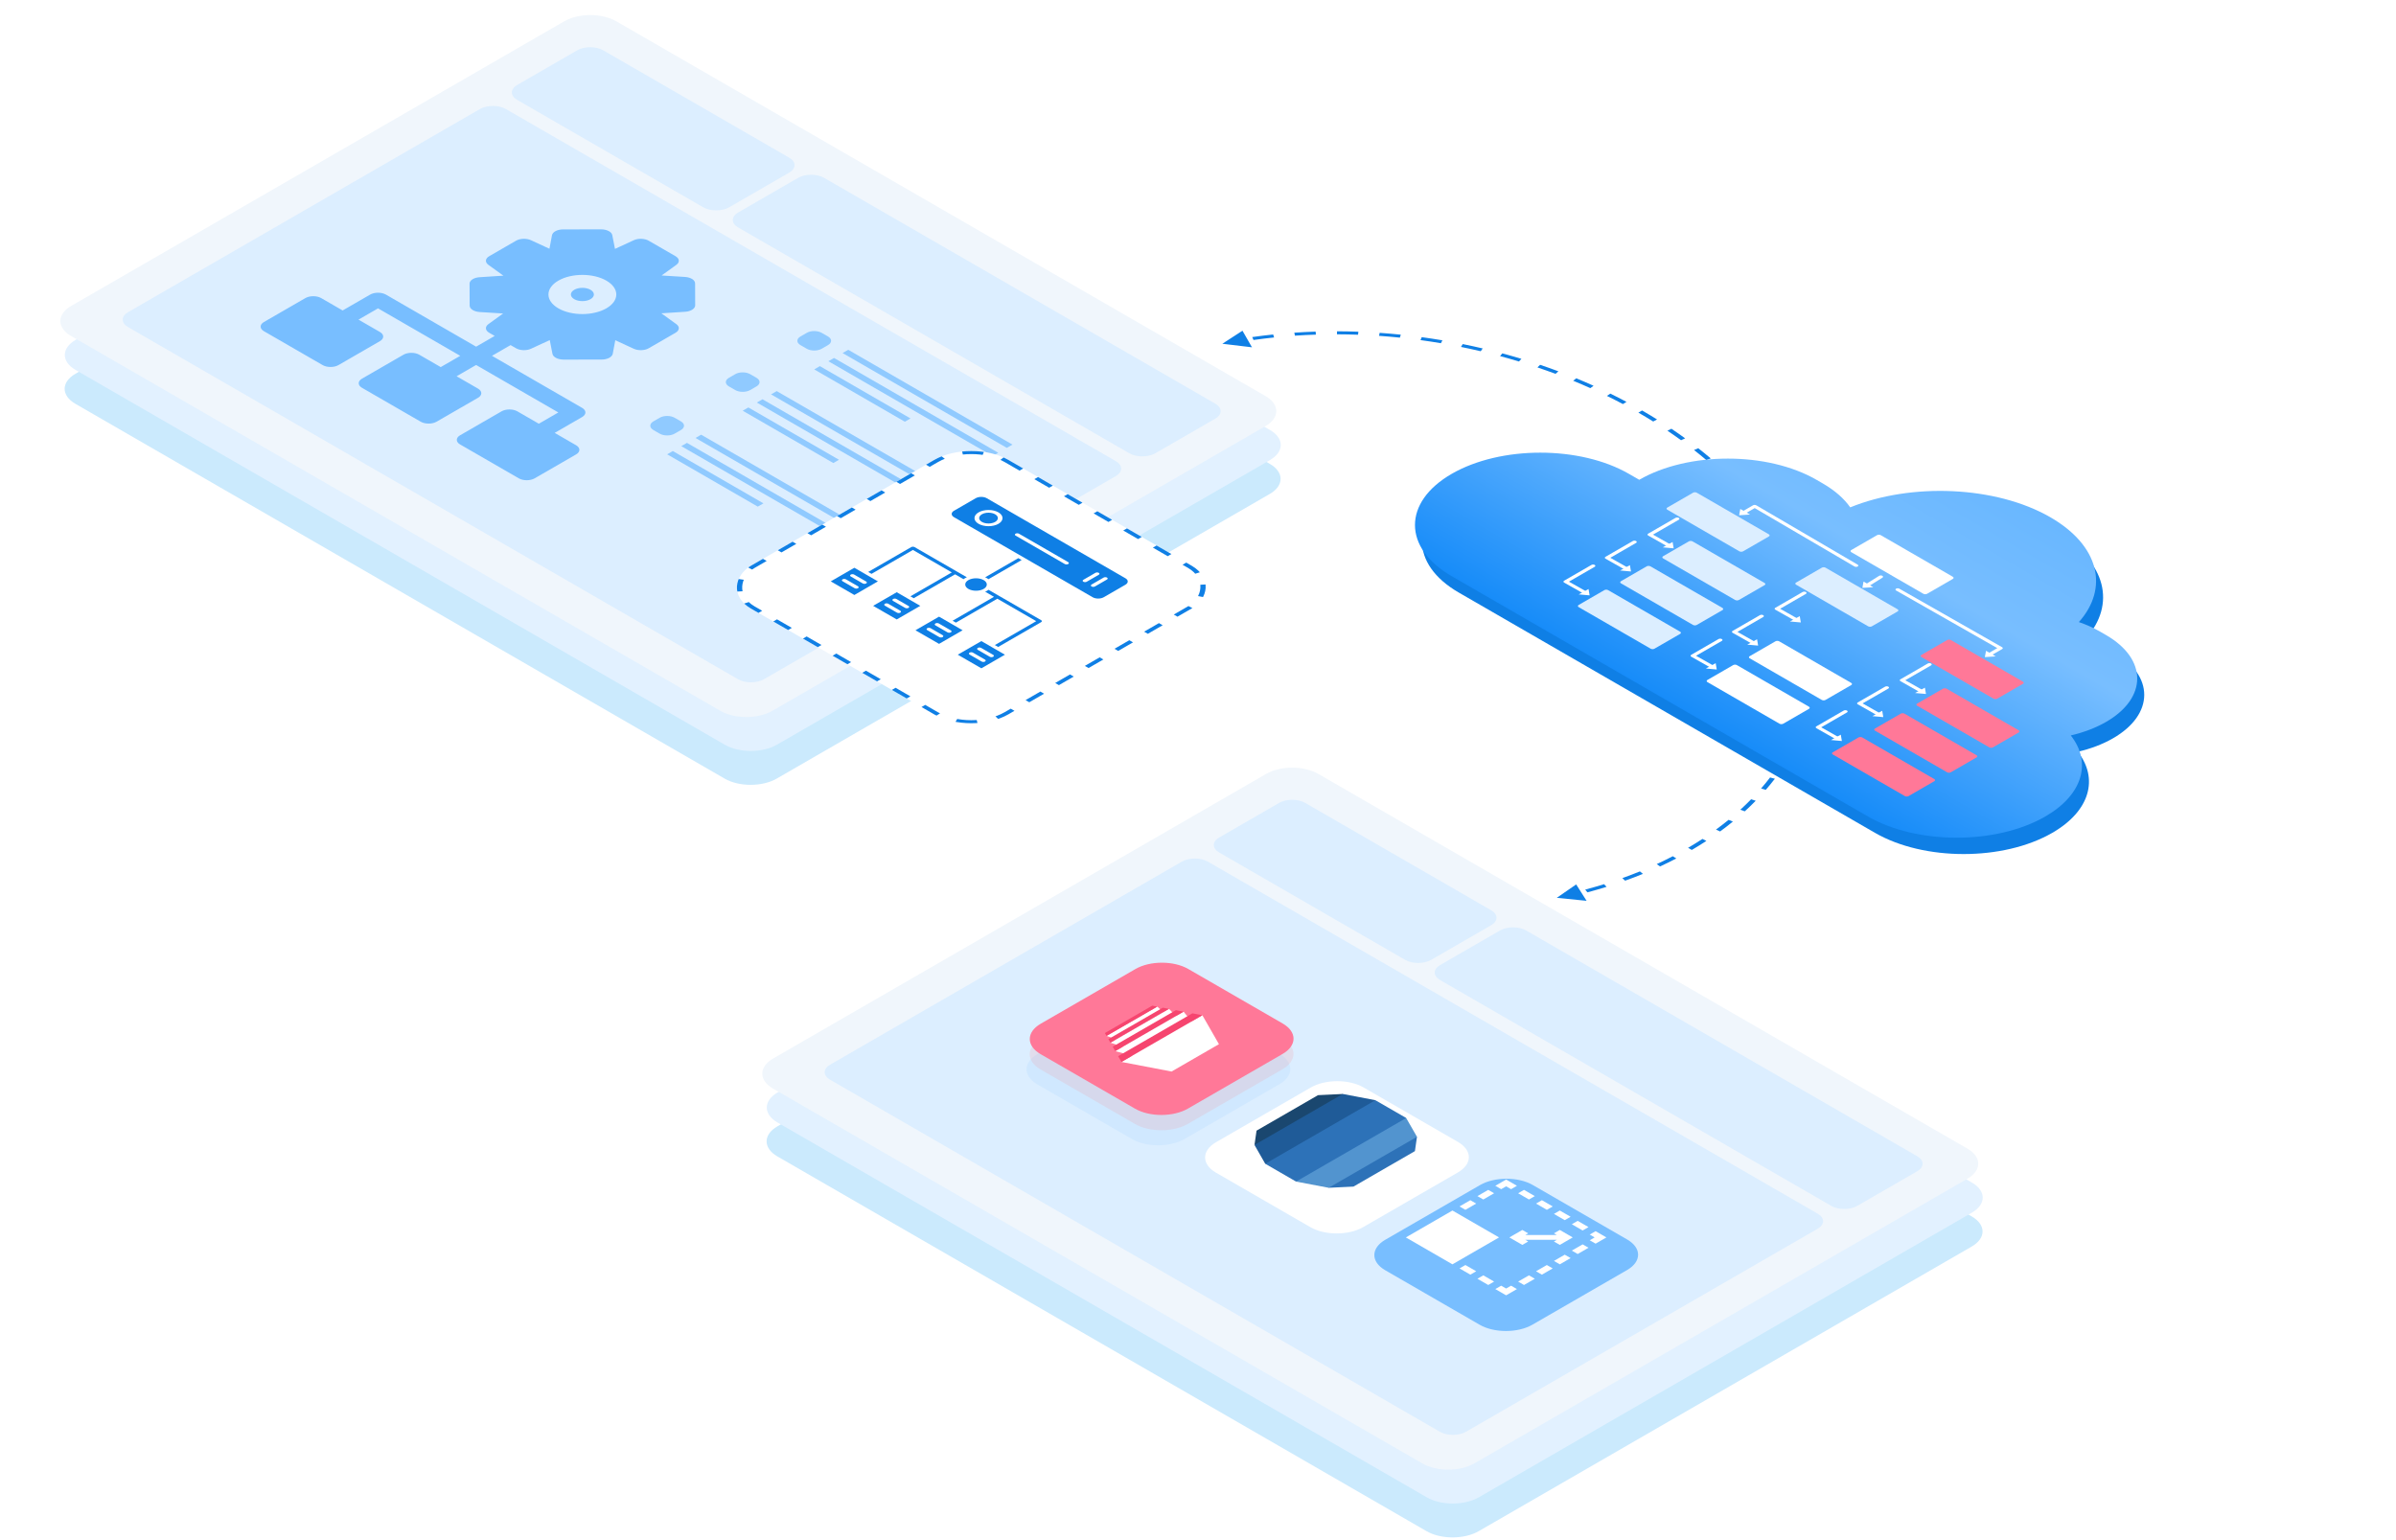<?xml version="1.0" encoding="UTF-8"?> <svg xmlns="http://www.w3.org/2000/svg" width="560" height="360" viewBox="0 0 560 360" fill="none"><g clip-path="url(#clip0_14589_48826)"><path d="M363.855 209.861L370.821 210.562L368.39 206.729L363.855 209.861ZM417.046 177.891L417.622 178.012L417.046 177.891ZM361.775 86.314L362.096 86.013L361.775 86.314ZM285.69 80.352L292.614 81.179L290.393 77.303L285.69 80.352ZM292.97 79.474C294.565 79.248 296.17 79.05 297.785 78.882L297.567 78.186C295.927 78.357 294.297 78.558 292.677 78.787L292.97 79.474ZM302.654 78.463C304.283 78.353 305.918 78.271 307.56 78.218L307.491 77.512C305.825 77.566 304.165 77.649 302.511 77.761L302.654 78.463ZM312.482 78.145C314.12 78.149 315.761 78.18 317.405 78.24L317.482 77.534C315.814 77.474 314.149 77.442 312.487 77.438L312.482 78.145ZM322.31 78.501C323.934 78.614 325.559 78.754 327.183 78.922L327.398 78.225C325.751 78.056 324.104 77.914 322.457 77.799L322.31 78.501ZM332.008 79.498C333.599 79.714 335.188 79.956 336.774 80.224L337.118 79.545C335.511 79.274 333.901 79.029 332.289 78.81L332.008 79.498ZM341.468 81.093C343.01 81.405 344.548 81.74 346.08 82.1L346.542 81.445C344.991 81.081 343.434 80.741 341.872 80.426L341.468 81.093ZM350.601 83.238C352.082 83.636 353.556 84.057 355.022 84.501L355.591 83.875C354.108 83.426 352.616 83 351.117 82.597L350.601 83.238ZM359.338 85.882C360.045 86.121 360.751 86.365 361.454 86.615L362.096 86.013C361.385 85.76 360.672 85.513 359.956 85.272L359.338 85.882ZM361.454 86.615C362.162 86.867 362.865 87.123 363.565 87.384L364.23 86.79C363.523 86.526 362.811 86.267 362.096 86.013L361.454 86.615ZM367.695 89.003C369.048 89.558 370.383 90.132 371.7 90.724L372.453 90.166C371.122 89.568 369.772 88.988 368.405 88.427L367.695 89.003ZM375.576 92.542C376.842 93.162 378.09 93.799 379.319 94.452L380.148 93.932C378.908 93.272 377.647 92.629 376.368 92.003L375.576 92.542ZM382.925 96.448C384.101 97.125 385.257 97.817 386.392 98.524L387.29 98.043C386.144 97.33 384.977 96.631 383.79 95.947L382.925 96.448ZM389.718 100.677C390.799 101.404 391.86 102.146 392.899 102.901L393.858 102.461C392.809 101.699 391.739 100.951 390.647 100.216L389.718 100.677ZM395.935 105.192C396.921 105.965 397.884 106.75 398.824 107.547L399.837 107.149C398.888 106.345 397.916 105.553 396.922 104.773L395.935 105.192ZM401.563 109.96C402.449 110.772 403.312 111.595 404.151 112.429L405.21 112.074C404.363 111.233 403.493 110.402 402.599 109.584L401.563 109.96ZM406.586 114.949C407.37 115.795 408.131 116.652 408.867 117.517L409.966 117.206C409.224 116.333 408.457 115.469 407.666 114.615L406.586 114.949ZM410.991 120.129C411.671 121.005 412.326 121.89 412.957 122.782L414.091 122.516C413.455 121.615 412.794 120.723 412.108 119.84L410.991 120.129ZM414.763 125.474C415.051 125.925 415.332 126.378 415.606 126.832L416.763 126.6C416.486 126.141 416.202 125.684 415.913 125.229L414.763 125.474ZM415.606 126.832C415.881 127.287 416.148 127.743 416.408 128.199L417.572 127.978C417.309 127.518 417.039 127.058 416.763 126.6L415.606 126.832ZM417.89 130.956C418.357 131.882 418.796 132.81 419.205 133.74L420.392 133.566C419.979 132.628 419.537 131.692 419.066 130.758L417.89 130.956ZM420.353 136.548C420.708 137.491 421.034 138.434 421.331 139.379L422.536 139.253C422.237 138.3 421.908 137.348 421.55 136.398L420.353 136.548ZM422.136 142.227C422.375 143.181 422.585 144.135 422.765 145.089L423.983 145.013C423.801 144.051 423.589 143.088 423.348 142.125L422.136 142.227ZM423.217 147.963C423.338 148.924 423.429 149.885 423.488 150.844L424.712 150.818C424.652 149.851 424.561 148.882 424.439 147.911L423.217 147.963ZM423.576 153.729C423.575 154.693 423.542 155.655 423.478 156.613L424.702 156.64C424.766 155.673 424.799 154.702 424.801 153.729L423.576 153.729ZM423.19 159.492C423.061 160.454 422.901 161.411 422.709 162.363L423.925 162.445C424.119 161.483 424.281 160.517 424.411 159.547L423.19 159.492ZM422.031 165.221C421.772 166.173 421.48 167.12 421.155 168.06L422.356 168.198C422.684 167.248 422.979 166.292 423.241 165.331L422.031 165.221ZM420.075 170.875C419.68 171.811 419.252 172.74 418.79 173.66L419.967 173.857C420.433 172.927 420.866 171.988 421.265 171.042L420.075 170.875ZM417.297 176.41C417.03 176.866 416.754 177.319 416.471 177.77L417.622 178.012C417.909 177.556 418.187 177.098 418.457 176.637L417.297 176.41ZM416.471 177.77C416.189 178.218 415.899 178.663 415.602 179.104L416.743 179.36C417.044 178.914 417.337 178.465 417.622 178.012L416.471 177.77ZM413.707 181.734C413.036 182.608 412.335 183.467 411.602 184.31L412.697 184.627C413.438 183.774 414.148 182.905 414.827 182.021L413.707 181.734ZM409.286 186.824C408.473 187.655 407.63 188.47 406.756 189.267L407.791 189.645C408.676 188.838 409.53 188.013 410.352 187.171L409.286 186.824ZM404.015 191.633C403.061 192.411 402.076 193.171 401.063 193.911L402.023 194.35C403.051 193.6 404.048 192.83 405.015 192.041L404.015 191.633ZM397.902 196.094C396.81 196.808 395.688 197.501 394.538 198.172L395.409 198.67C396.575 197.989 397.713 197.286 398.82 196.562L397.902 196.094ZM390.975 200.136C389.752 200.773 388.5 201.387 387.222 201.977L387.987 202.529C389.284 201.93 390.554 201.308 391.795 200.662L390.975 200.136ZM383.286 203.686C381.943 204.233 380.573 204.756 379.179 205.254L379.823 205.855C381.239 205.35 382.629 204.819 383.992 204.264L383.286 203.686ZM374.913 206.673C373.467 207.121 371.997 207.542 370.504 207.937L371.013 208.58C372.53 208.179 374.023 207.751 375.492 207.297L374.913 206.673ZM363.855 209.861L370.821 210.562L368.39 206.729L363.855 209.861ZM417.046 177.891L417.622 178.012L417.046 177.891ZM361.775 86.314L362.096 86.013L361.775 86.314ZM285.69 80.352L292.614 81.179L290.393 77.303L285.69 80.352ZM292.97 79.474C294.565 79.248 296.17 79.05 297.785 78.882L297.567 78.186C295.927 78.357 294.297 78.558 292.677 78.787L292.97 79.474ZM302.654 78.463C304.283 78.353 305.918 78.271 307.56 78.218L307.491 77.512C305.825 77.566 304.165 77.649 302.511 77.761L302.654 78.463ZM312.482 78.145C314.12 78.149 315.761 78.18 317.405 78.24L317.482 77.534C315.814 77.474 314.149 77.442 312.487 77.438L312.482 78.145ZM322.31 78.501C323.934 78.614 325.559 78.754 327.183 78.922L327.398 78.225C325.751 78.056 324.104 77.914 322.457 77.799L322.31 78.501ZM332.008 79.498C333.599 79.714 335.188 79.956 336.774 80.224L337.118 79.545C335.511 79.274 333.901 79.029 332.289 78.81L332.008 79.498ZM341.468 81.093C343.01 81.405 344.548 81.74 346.08 82.1L346.542 81.445C344.991 81.081 343.434 80.741 341.872 80.426L341.468 81.093ZM350.601 83.238C352.082 83.636 353.556 84.057 355.022 84.501L355.591 83.875C354.108 83.426 352.616 83 351.117 82.597L350.601 83.238ZM359.338 85.882C360.045 86.121 360.751 86.365 361.454 86.615L362.096 86.013C361.385 85.76 360.672 85.513 359.956 85.272L359.338 85.882ZM361.454 86.615C362.162 86.867 362.865 87.123 363.565 87.384L364.23 86.79C363.523 86.526 362.811 86.267 362.096 86.013L361.454 86.615ZM367.695 89.003C369.048 89.558 370.383 90.132 371.7 90.724L372.453 90.166C371.122 89.568 369.772 88.988 368.405 88.427L367.695 89.003ZM375.576 92.542C376.842 93.162 378.09 93.799 379.319 94.452L380.148 93.932C378.908 93.272 377.647 92.629 376.368 92.003L375.576 92.542ZM382.925 96.448C384.101 97.125 385.257 97.817 386.392 98.524L387.29 98.043C386.144 97.33 384.977 96.631 383.79 95.947L382.925 96.448ZM389.718 100.677C390.799 101.404 391.86 102.146 392.899 102.901L393.858 102.461C392.809 101.699 391.739 100.951 390.647 100.216L389.718 100.677ZM395.935 105.192C396.921 105.965 397.884 106.75 398.824 107.547L399.837 107.149C398.888 106.345 397.916 105.553 396.922 104.773L395.935 105.192ZM401.563 109.96C402.449 110.772 403.312 111.595 404.151 112.429L405.21 112.074C404.363 111.233 403.493 110.402 402.599 109.584L401.563 109.96ZM406.586 114.949C407.37 115.795 408.131 116.652 408.867 117.517L409.966 117.206C409.224 116.333 408.457 115.469 407.666 114.615L406.586 114.949ZM410.991 120.129C411.671 121.005 412.326 121.89 412.957 122.782L414.091 122.516C413.455 121.615 412.794 120.723 412.108 119.84L410.991 120.129ZM414.763 125.474C415.051 125.925 415.332 126.378 415.606 126.832L416.763 126.6C416.486 126.141 416.202 125.684 415.913 125.229L414.763 125.474ZM415.606 126.832C415.881 127.287 416.148 127.743 416.408 128.199L417.572 127.978C417.309 127.518 417.039 127.058 416.763 126.6L415.606 126.832ZM417.89 130.956C418.357 131.882 418.796 132.81 419.205 133.74L420.392 133.566C419.979 132.628 419.537 131.692 419.066 130.758L417.89 130.956ZM420.353 136.548C420.708 137.491 421.034 138.434 421.331 139.379L422.536 139.253C422.237 138.3 421.908 137.348 421.55 136.398L420.353 136.548ZM422.136 142.227C422.375 143.181 422.585 144.135 422.765 145.089L423.983 145.013C423.801 144.051 423.589 143.088 423.348 142.125L422.136 142.227ZM423.217 147.963C423.338 148.924 423.429 149.885 423.488 150.844L424.712 150.818C424.652 149.851 424.561 148.882 424.439 147.911L423.217 147.963ZM423.576 153.729C423.575 154.693 423.542 155.655 423.478 156.613L424.702 156.64C424.766 155.673 424.799 154.702 424.801 153.729L423.576 153.729ZM423.19 159.492C423.061 160.454 422.901 161.411 422.709 162.363L423.925 162.445C424.119 161.483 424.281 160.517 424.411 159.547L423.19 159.492ZM422.031 165.221C421.772 166.173 421.48 167.12 421.155 168.06L422.356 168.198C422.684 167.248 422.979 166.292 423.241 165.331L422.031 165.221ZM420.075 170.875C419.68 171.811 419.252 172.74 418.79 173.66L419.967 173.857C420.433 172.927 420.866 171.988 421.265 171.042L420.075 170.875ZM417.297 176.41C417.03 176.866 416.754 177.319 416.471 177.77L417.622 178.012C417.909 177.556 418.187 177.098 418.457 176.637L417.297 176.41ZM416.471 177.77C416.189 178.218 415.899 178.663 415.602 179.104L416.743 179.36C417.044 178.914 417.337 178.465 417.622 178.012L416.471 177.77ZM413.707 181.734C413.036 182.608 412.335 183.467 411.602 184.31L412.697 184.627C413.438 183.774 414.148 182.905 414.827 182.021L413.707 181.734ZM409.286 186.824C408.473 187.655 407.63 188.47 406.756 189.267L407.791 189.645C408.676 188.838 409.53 188.013 410.352 187.171L409.286 186.824ZM404.015 191.633C403.061 192.411 402.076 193.171 401.063 193.911L402.023 194.35C403.051 193.6 404.048 192.83 405.015 192.041L404.015 191.633ZM397.902 196.094C396.81 196.808 395.688 197.501 394.538 198.172L395.409 198.67C396.575 197.989 397.713 197.286 398.82 196.562L397.902 196.094ZM390.975 200.136C389.752 200.773 388.5 201.387 387.222 201.977L387.987 202.529C389.284 201.93 390.554 201.308 391.795 200.662L390.975 200.136ZM383.286 203.686C381.943 204.233 380.573 204.756 379.179 205.254L379.823 205.855C381.239 205.35 382.629 204.819 383.992 204.264L383.286 203.686ZM374.913 206.673C373.467 207.121 371.997 207.542 370.504 207.937L371.013 208.58C372.53 208.179 374.023 207.751 375.492 207.297L374.913 206.673Z" fill="#0F7FE5"></path><path d="M132.875 20.83C136.241 18.887 141.688 18.882 145.042 20.819L296.795 108.433C300.15 110.37 300.141 113.515 296.775 115.458L181.539 181.99C178.174 183.933 172.727 183.938 169.372 182.001L17.619 94.387C14.265 92.45 14.274 89.305 17.639 87.362L132.875 20.83Z" fill="#CBEAFD"></path><path d="M132.914 12.911C136.28 10.968 141.727 10.963 145.081 12.9L296.834 100.514C300.189 102.451 300.18 105.596 296.814 107.539L181.578 174.07C178.213 176.013 172.766 176.018 169.411 174.082L17.659 86.467C14.304 84.531 14.313 81.386 17.678 79.443L132.914 12.911Z" fill="#E2F1FF"></path><path d="M131.868 4.985C135.233 3.042 140.68 3.036 144.035 4.973L295.787 92.588C299.142 94.524 299.133 97.669 295.768 99.612L180.531 166.144C177.166 168.087 171.719 168.092 168.364 166.155L16.612 78.541C13.257 76.604 13.266 73.459 16.631 71.516L131.868 4.985Z" fill="#F0F6FC"></path><path d="M134.899 11.763C136.581 10.791 139.305 10.789 140.982 11.757L184.447 36.852C186.125 37.82 186.12 39.393 184.438 40.364L170.439 48.446C168.757 49.417 166.033 49.42 164.356 48.452L120.891 23.357C119.213 22.389 119.218 20.816 120.9 19.845L134.899 11.763Z" fill="#DCEEFF"></path><path d="M186.531 41.576C188.214 40.605 190.938 40.602 192.615 41.571L284.038 94.354C285.715 95.322 285.711 96.895 284.028 97.866L270.03 105.948C268.347 106.92 265.624 106.922 263.947 105.954L172.523 53.171C170.846 52.202 170.851 50.63 172.533 49.658L186.531 41.576Z" fill="#DCEEFF"></path><path d="M112.156 25.493C113.839 24.521 116.563 24.519 118.24 25.487L260.783 107.784C262.46 108.753 262.456 110.325 260.773 111.297L178.569 158.757C176.887 159.728 174.163 159.731 172.486 158.763L29.943 76.465C28.265 75.497 28.27 73.924 29.953 72.953L112.156 25.493Z" fill="#DCEEFF"></path><path d="M296.938 196.743C300.303 194.8 305.751 194.795 309.105 196.732L460.858 284.346C464.212 286.283 464.203 289.428 460.838 291.371L345.602 357.903C342.236 359.846 336.789 359.851 333.435 357.914L181.682 270.3C178.328 268.363 178.336 265.218 181.702 263.275L296.938 196.743Z" fill="#CBEAFD"></path><path d="M296.977 188.824C300.342 186.881 305.79 186.876 309.144 188.813L460.897 276.427C464.251 278.364 464.242 281.509 460.877 283.452L345.641 349.983C342.276 351.926 336.828 351.931 333.474 349.995L181.721 262.38C178.367 260.444 178.376 257.299 181.741 255.356L296.977 188.824Z" fill="#E2F1FF"></path><path d="M295.93 180.897C299.295 178.955 304.743 178.949 308.097 180.886L459.85 268.501C463.204 270.437 463.195 273.582 459.83 275.525L344.594 342.057C341.229 344 335.781 344.005 332.427 342.068L180.674 254.454C177.32 252.517 177.329 249.372 180.694 247.429L295.93 180.897Z" fill="#F0F6FC"></path><path d="M298.961 187.676C300.644 186.704 303.367 186.702 305.045 187.67L348.51 212.765C350.187 213.733 350.183 215.306 348.5 216.277L334.502 224.359C332.819 225.33 330.096 225.333 328.418 224.365L284.953 199.27C283.276 198.302 283.28 196.729 284.963 195.758L298.961 187.676Z" fill="#DCEEFF"></path><path d="M350.594 217.489C352.277 216.518 355 216.515 356.677 217.484L448.101 270.267C449.778 271.235 449.773 272.808 448.091 273.779L434.093 281.861C432.41 282.833 429.686 282.835 428.009 281.867L336.586 229.084C334.909 228.115 334.913 226.543 336.596 225.571L350.594 217.489Z" fill="#DCEEFF"></path><path d="M276.219 201.406C277.902 200.434 280.625 200.432 282.302 201.4L424.846 283.697C426.523 284.666 426.518 286.238 424.836 287.21L342.632 334.67C340.949 335.641 338.226 335.644 336.548 334.676L194.005 252.378C192.328 251.41 192.332 249.838 194.015 248.866L276.219 201.406Z" fill="#DCEEFF"></path><g filter="url(#filter0_b_14589_48826)"><path d="M264.628 233.591C268.044 231.619 273.572 231.614 276.977 233.58L299.033 246.314C302.438 248.279 302.429 251.471 299.013 253.443L276.885 266.219C273.469 268.191 267.941 268.196 264.536 266.231L242.48 253.497C239.075 251.531 239.084 248.339 242.5 246.367L264.628 233.591Z" fill="#78BEFF" fill-opacity="0.12"></path></g><g filter="url(#filter1_b_14589_48826)"><path d="M265.362 230.083C268.778 228.111 274.307 228.106 277.711 230.071L299.767 242.806C303.172 244.771 303.163 247.963 299.747 249.935L277.619 262.711C274.204 264.683 268.675 264.688 265.271 262.722L243.214 249.988C239.81 248.023 239.819 244.831 243.234 242.859L265.362 230.083Z" fill="#FF7171" fill-opacity="0.13"></path></g><g filter="url(#filter2_b_14589_48826)"><path d="M265.378 226.507C268.794 224.535 274.322 224.53 277.727 226.496L299.783 239.23C303.188 241.195 303.179 244.387 299.763 246.359L277.635 259.135C274.219 261.107 268.691 261.112 265.286 259.147L243.23 246.412C239.825 244.447 239.834 241.255 243.25 239.283L265.378 226.507Z" fill="#FF7898"></path></g><path d="M196.93 82.525L235.318 104.689L236.641 103.924L198.253 81.761L196.93 82.525Z" fill="#90CAFF"></path><path d="M193.609 84.436L231.997 106.599L233.321 105.835L194.933 83.672L193.609 84.436Z" fill="#90CAFF"></path><path d="M190.305 86.347L211.484 98.575L212.808 97.81L191.628 85.582L190.305 86.347Z" fill="#90CAFF"></path><path d="M188.562 77.799C189.525 77.244 191.085 77.244 192.047 77.799L193.526 78.653C194.489 79.209 194.489 80.11 193.526 80.665L192.047 81.519C191.085 82.075 189.525 82.075 188.562 81.519L187.083 80.665C186.121 80.11 186.121 79.209 187.083 78.653L188.562 77.799Z" fill="#90CAFF"></path><path d="M180.211 92.183L218.599 114.346L219.923 113.582L181.535 91.419L180.211 92.183Z" fill="#90CAFF"></path><path d="M176.891 94.093L215.278 116.257L216.602 115.492L178.214 93.329L176.891 94.093Z" fill="#90CAFF"></path><path d="M173.586 96.004L194.765 108.232L196.089 107.468L174.91 95.24L173.586 96.004Z" fill="#90CAFF"></path><path d="M171.844 87.457C172.806 86.901 174.366 86.901 175.328 87.457L176.807 88.311C177.77 88.866 177.77 89.767 176.807 90.323L175.328 91.177C174.366 91.732 172.806 91.732 171.844 91.177L170.364 90.323C169.402 89.767 169.402 88.866 170.364 88.311L171.844 87.457Z" fill="#90CAFF"></path><path d="M162.555 102.372L200.943 124.535L202.266 123.771L163.878 101.608L162.555 102.372Z" fill="#90CAFF"></path><path d="M159.234 104.283L197.622 126.446L198.946 125.682L160.558 103.518L159.234 104.283Z" fill="#90CAFF"></path><path d="M155.93 106.193L177.109 118.421L178.433 117.657L157.253 105.429L155.93 106.193Z" fill="#90CAFF"></path><path d="M154.187 97.646C155.15 97.09 156.71 97.09 157.672 97.646L159.151 98.5C160.114 99.055 160.114 99.956 159.151 100.512L157.672 101.366C156.71 101.921 155.15 101.921 154.187 101.366L152.708 100.512C151.746 99.956 151.746 99.055 152.708 98.5L154.187 97.646Z" fill="#90CAFF"></path><g filter="url(#filter3_d_14589_48826)"><path d="M345.909 273.008C349.325 271.037 354.854 271.031 358.258 272.997L380.314 285.731C383.719 287.697 383.71 290.889 380.294 292.861L358.166 305.636C354.751 307.608 349.222 307.613 345.817 305.648L323.761 292.914C320.357 290.948 320.366 287.756 323.781 285.784L345.909 273.008Z" fill="#78BEFF"></path></g><g filter="url(#filter4_d_14589_48826)"><path d="M306.355 250.202C309.77 248.23 315.299 248.225 318.703 250.19L340.76 262.924C344.164 264.89 344.155 268.082 340.74 270.054L318.612 282.829C315.196 284.801 309.667 284.807 306.263 282.841L284.207 270.107C280.802 268.141 280.811 264.949 284.227 262.977L306.355 250.202Z" fill="white"></path></g><g filter="url(#filter5_b_14589_48826)"><rect width="69.463" height="69.484" rx="10" transform="matrix(0.866 0.5 -0.866 0.5 227.023 102.504)" fill="white"></rect><rect x="-2.98023e-08" y="0.5" width="68.463" height="68.484" rx="9.5" transform="matrix(0.866 0.5 -0.866 0.5 227.456 102.754)" stroke="#0F7FE5" stroke-dasharray="4 4"></rect></g><path fill-rule="evenodd" clip-rule="evenodd" d="M487.524 149.227C489.274 149.827 490.925 150.561 492.43 151.43L493.875 152.264C503.585 157.871 503.585 166.96 493.875 172.566C491.442 173.971 488.631 175.024 485.631 175.724C490.528 181.956 488.539 189.551 479.663 194.675C468.224 201.28 449.677 201.28 438.237 194.675L340.933 138.497C329.494 131.892 329.494 121.184 340.933 114.58C352.373 107.975 370.92 107.975 382.36 114.58L384.767 115.969C396.206 109.365 414.753 109.365 426.193 115.969L427.638 116.804C430.505 118.459 432.653 120.372 434.083 122.413C448.309 116.604 468.13 117.377 480.868 124.731C492.351 131.36 494.57 141.313 487.524 149.227Z" fill="#0F7FE5"></path><path fill-rule="evenodd" clip-rule="evenodd" d="M485.882 145.407C487.633 146.007 489.283 146.741 490.789 147.611L492.234 148.445C501.945 154.051 501.945 163.141 492.234 168.747C489.802 170.152 486.99 171.204 483.99 171.905C488.888 178.137 486.898 185.732 478.023 190.856C466.583 197.461 448.036 197.461 436.596 190.856L339.292 134.678C327.853 128.073 327.853 117.365 339.292 110.76C350.732 104.156 369.279 104.156 380.719 110.76L383.126 112.15C394.566 105.546 413.113 105.546 424.552 112.15L425.997 112.985C428.864 114.639 431.012 116.552 432.442 118.593C446.668 112.784 466.488 113.557 479.226 120.911C490.709 127.54 492.927 137.493 485.882 145.407Z" fill="url(#paint0_linear_14589_48826)"></path><g clip-path="url(#clip1_14589_48826)"><path d="M456.415 134.815L439.582 125.097C439.338 124.956 438.947 124.954 438.708 125.092L432.689 128.567C432.45 128.705 432.454 128.931 432.697 129.071L449.53 138.79C449.774 138.93 450.165 138.933 450.405 138.794L456.423 135.32C456.662 135.182 456.658 134.956 456.415 134.815Z" fill="white"></path><path d="M413.415 124.89L396.582 115.171C396.338 115.03 395.947 115.028 395.708 115.166L389.689 118.641C389.45 118.779 389.454 119.005 389.697 119.146L406.53 128.864C406.774 129.005 407.165 129.007 407.405 128.869L413.423 125.394C413.662 125.256 413.658 125.03 413.415 124.89Z" fill="#DCEEFF"></path><path d="M443.508 142.417L426.675 132.699C426.432 132.558 426.04 132.556 425.801 132.694L419.783 136.169C419.544 136.307 419.548 136.533 419.791 136.673L436.624 146.392C436.868 146.532 437.259 146.534 437.498 146.396L443.516 142.922C443.756 142.784 443.752 142.558 443.508 142.417Z" fill="#DCEEFF"></path><path d="M472.805 159.331L455.972 149.613C455.729 149.472 455.337 149.47 455.098 149.608L449.08 153.083C448.841 153.221 448.844 153.447 449.088 153.588L465.921 163.306C466.165 163.447 466.556 163.449 466.795 163.311L472.813 159.836C473.052 159.698 473.049 159.472 472.805 159.331Z" fill="#FF7898"></path><path d="M412.422 136.266L395.59 126.547C395.346 126.406 394.955 126.404 394.715 126.543L388.697 130.017C388.458 130.155 388.462 130.381 388.705 130.522L405.538 140.24C405.782 140.381 406.173 140.383 406.412 140.245L412.43 136.77C412.67 136.632 412.666 136.406 412.422 136.266Z" fill="#DCEEFF"></path><path d="M471.813 170.707L454.98 160.989C454.737 160.848 454.345 160.846 454.106 160.984L448.088 164.459C447.849 164.597 447.852 164.823 448.096 164.963L464.929 174.682C465.172 174.823 465.564 174.825 465.803 174.687L471.821 171.212C472.06 171.074 472.057 170.848 471.813 170.707Z" fill="#FF7898"></path><path d="M402.579 142.098L385.746 132.38C385.502 132.239 385.111 132.237 384.872 132.375L378.853 135.85C378.614 135.988 378.618 136.214 378.862 136.354L395.694 146.073C395.938 146.214 396.329 146.216 396.569 146.078L402.587 142.603C402.826 142.465 402.822 142.239 402.579 142.098Z" fill="#DCEEFF"></path><path d="M432.672 159.626L415.84 149.907C415.596 149.766 415.205 149.764 414.965 149.902L408.947 153.377C408.708 153.515 408.712 153.741 408.955 153.882L425.788 163.6C426.032 163.741 426.423 163.743 426.662 163.605L432.68 160.13C432.92 159.992 432.916 159.766 432.672 159.626Z" fill="white"></path><path d="M461.962 176.536L445.129 166.818C444.885 166.677 444.494 166.675 444.254 166.813L438.236 170.288C437.997 170.426 438.001 170.652 438.244 170.792L455.077 180.511C455.321 180.651 455.712 180.653 455.951 180.515L461.97 177.041C462.209 176.903 462.205 176.677 461.962 176.536Z" fill="#FF7898"></path><path d="M392.688 147.657L375.855 137.939C375.612 137.798 375.22 137.796 374.981 137.934L368.963 141.409C368.724 141.547 368.727 141.773 368.971 141.913L385.804 151.632C386.047 151.772 386.439 151.774 386.678 151.636L392.696 148.162C392.935 148.024 392.932 147.798 392.688 147.657Z" fill="#DCEEFF"></path><path d="M422.79 165.184L405.957 155.466C405.713 155.325 405.322 155.323 405.083 155.461L399.064 158.936C398.825 159.074 398.829 159.3 399.072 159.441L415.905 169.159C416.149 169.3 416.54 169.302 416.78 169.164L422.798 165.689C423.037 165.551 423.033 165.325 422.79 165.184Z" fill="white"></path><path d="M452.087 182.099L435.254 172.38C435.01 172.24 434.619 172.238 434.379 172.376L428.361 175.85C428.122 175.988 428.126 176.214 428.369 176.355L445.202 186.073C445.446 186.214 445.837 186.216 446.076 186.078L452.095 182.603C452.334 182.465 452.33 182.239 452.087 182.099Z" fill="#FF7898"></path><path d="M407.355 119.917C407.146 119.796 407.143 119.602 407.348 119.483L409.73 118.108C409.829 118.051 409.964 118.02 410.105 118.021C410.247 118.022 410.378 118.056 410.483 118.114L434.178 131.982C434.386 132.104 434.386 132.298 434.179 132.416C433.973 132.533 433.639 132.531 433.431 132.411L433.428 132.409L410.113 118.762L408.106 119.921C407.901 120.039 407.564 120.037 407.355 119.917L407.355 119.917Z" fill="white"></path><path d="M406.75 118.963L409.024 120.275L406.473 120.435L406.75 118.963Z" fill="white"></path><path d="M464.815 153.087C464.606 152.966 464.602 152.772 464.808 152.653L466.814 151.495L443.177 138.034L443.175 138.032C442.967 137.912 442.962 137.719 443.165 137.6C443.369 137.48 443.705 137.481 443.916 137.601L467.937 151.281C468.034 151.341 468.097 151.417 468.099 151.499C468.101 151.581 468.046 151.659 467.947 151.716L465.566 153.091C465.36 153.209 465.024 153.207 464.814 153.087L464.815 153.087Z" fill="white"></path><path d="M466.453 153.432L464.18 152.12L463.903 153.592L466.453 153.432Z" fill="white"></path><path d="M435.555 135.938L437.828 137.251L435.278 137.411L435.555 135.938Z" fill="white"></path><path d="M435.943 137.066C435.741 136.949 435.73 136.761 435.923 136.641L439.192 134.604C439.39 134.481 439.726 134.475 439.943 134.591C440.154 134.71 440.175 134.902 439.978 135.025L436.709 137.062C436.511 137.185 436.175 137.19 435.959 137.074C435.954 137.071 435.949 137.069 435.944 137.066L435.943 137.066Z" fill="white"></path><path d="M388.628 127.939L390.925 126.688L391.175 128.168L388.628 127.939Z" fill="white"></path><path d="M385.22 125.177C385.12 125.12 385.063 125.042 385.061 124.961C385.059 124.879 385.113 124.801 385.213 124.743L391.612 121.049C391.818 120.93 392.154 120.932 392.363 121.053C392.573 121.174 392.576 121.368 392.37 121.487L386.347 124.964L390.401 127.257L390.405 127.26C390.612 127.38 390.617 127.572 390.415 127.691C390.212 127.811 389.876 127.811 389.664 127.692L385.223 125.18L385.219 125.177L385.22 125.177Z" fill="white"></path><path d="M378.651 133.349L380.948 132.099L381.198 133.579L378.651 133.349Z" fill="white"></path><path d="M375.243 130.588C375.144 130.531 375.087 130.453 375.084 130.372C375.082 130.29 375.137 130.212 375.236 130.155L381.636 126.46C381.841 126.341 382.178 126.343 382.387 126.464C382.596 126.585 382.599 126.779 382.394 126.898L376.37 130.375L380.424 132.669L380.428 132.671C380.636 132.791 380.641 132.983 380.439 133.102C380.235 133.222 379.899 133.222 379.687 133.103L375.247 130.591L375.242 130.588L375.243 130.588Z" fill="white"></path><path d="M368.98 138.934L371.277 137.684L371.527 139.164L368.98 138.934Z" fill="white"></path><path d="M365.571 136.173C365.472 136.116 365.415 136.038 365.412 135.957C365.411 135.875 365.465 135.797 365.565 135.739L371.964 132.045C372.169 131.926 372.506 131.928 372.715 132.049C372.924 132.17 372.927 132.364 372.722 132.483L366.698 135.96L370.752 138.253L370.756 138.256C370.964 138.375 370.969 138.568 370.767 138.687C370.564 138.807 370.227 138.807 370.016 138.688L365.575 136.175L365.571 136.173L365.571 136.173Z" fill="white"></path><path d="M418.347 145.267L420.644 144.016L420.893 145.496L418.347 145.267Z" fill="white"></path><path d="M414.931 142.506C414.831 142.448 414.774 142.37 414.772 142.289C414.77 142.207 414.824 142.129 414.924 142.072L421.323 138.377C421.529 138.259 421.865 138.26 422.074 138.381C422.284 138.502 422.287 138.696 422.081 138.815L416.058 142.293L420.112 144.586L420.116 144.588C420.323 144.708 420.328 144.9 420.126 145.019C419.923 145.139 419.586 145.14 419.375 145.02L414.934 142.508L414.93 142.506L414.931 142.506Z" fill="white"></path><path d="M408.37 150.678L410.667 149.427L410.917 150.907L408.37 150.678Z" fill="white"></path><path d="M404.954 147.913C404.855 147.855 404.798 147.777 404.795 147.696C404.793 147.614 404.848 147.536 404.947 147.479L411.347 143.784C411.552 143.666 411.889 143.667 412.098 143.788C412.307 143.909 412.31 144.103 412.105 144.222L406.081 147.7L410.135 149.993C410.341 150.109 410.353 150.307 410.15 150.427C409.947 150.546 409.61 150.547 409.399 150.427L404.958 147.915L404.954 147.913L404.954 147.913Z" fill="white"></path><path d="M398.698 156.263L400.995 155.012L401.245 156.492L398.698 156.263Z" fill="white"></path><path d="M395.282 153.498C395.183 153.44 395.126 153.362 395.123 153.281C395.121 153.199 395.176 153.121 395.276 153.064L401.675 149.369C401.88 149.251 402.217 149.252 402.426 149.373C402.635 149.494 402.638 149.688 402.433 149.807L396.409 153.285L400.463 155.578C400.665 155.696 400.681 155.892 400.478 156.012C400.275 156.131 399.939 156.132 399.727 156.012L395.286 153.5L395.282 153.498L395.282 153.498Z" fill="white"></path><path d="M447.597 161.985L449.894 160.734L450.144 162.214L447.597 161.985Z" fill="white"></path><path d="M444.181 159.219C444.081 159.162 444.024 159.084 444.022 159.003C444.02 158.921 444.074 158.843 444.174 158.786L450.573 155.091C450.779 154.972 451.115 154.974 451.324 155.095C451.534 155.216 451.537 155.41 451.331 155.529L445.308 159.006L449.362 161.3L449.366 161.302C449.573 161.422 449.578 161.614 449.376 161.733C449.173 161.853 448.836 161.853 448.625 161.734L444.184 159.222L444.18 159.219L444.181 159.219Z" fill="white"></path><path d="M437.62 167.392L439.917 166.141L440.167 167.621L437.62 167.392Z" fill="white"></path><path d="M434.204 164.63C434.105 164.573 434.048 164.495 434.045 164.414C434.043 164.332 434.098 164.254 434.197 164.197L440.597 160.502C440.802 160.384 441.139 160.385 441.348 160.506C441.557 160.627 441.56 160.821 441.355 160.94L435.331 164.418L439.385 166.711L439.389 166.713C439.597 166.833 439.602 167.025 439.4 167.144C439.196 167.264 438.86 167.264 438.648 167.145L434.207 164.633L434.203 164.63L434.204 164.63Z" fill="white"></path><path d="M427.94 172.977L430.237 171.726L430.488 173.206L427.94 172.977Z" fill="white"></path><path d="M424.532 170.215C424.433 170.158 424.376 170.08 424.373 169.999C424.371 169.917 424.426 169.839 424.526 169.782L430.925 166.087C431.13 165.968 431.467 165.97 431.676 166.091C431.885 166.212 431.888 166.406 431.683 166.525L425.659 170.002L429.713 172.295L429.717 172.298C429.925 172.418 429.93 172.61 429.728 172.729C429.525 172.849 429.188 172.849 428.977 172.73L424.536 170.218L424.532 170.215L424.532 170.215Z" fill="white"></path></g><g clip-path="url(#clip2_14589_48826)"><path fill-rule="evenodd" clip-rule="evenodd" d="M232.127 151.445L229.367 149.852L223.858 153.033L229.367 156.214L234.877 153.033L232.127 151.445ZM229.434 154.632L226.617 153.005C226.407 152.884 226.398 152.68 226.617 152.553C226.837 152.426 227.181 152.426 227.4 152.553L230.217 154.18C230.427 154.301 230.437 154.505 230.217 154.632C229.997 154.758 229.644 154.753 229.434 154.632ZM232.127 153.518C231.917 153.639 231.563 153.645 231.344 153.518L228.536 151.897C228.326 151.776 228.317 151.572 228.536 151.445C228.756 151.318 229.1 151.318 229.319 151.445L232.136 153.071C232.346 153.193 232.346 153.391 232.127 153.518Z" fill="#0F7FE5"></path><path fill-rule="evenodd" clip-rule="evenodd" d="M222.265 145.75L219.477 144.141L213.967 147.322L219.477 150.502L224.986 147.322L222.265 145.75ZM219.534 148.915L216.717 147.288C216.507 147.167 216.497 146.963 216.717 146.836C216.937 146.71 217.28 146.71 217.5 146.836L220.317 148.463C220.527 148.584 220.536 148.788 220.317 148.915C220.097 149.042 219.753 149.042 219.534 148.915ZM222.236 147.807C222.026 147.928 221.673 147.933 221.453 147.807L218.636 146.18C218.426 146.059 218.417 145.855 218.636 145.728C218.856 145.601 219.2 145.601 219.419 145.728L222.236 147.355C222.456 147.481 222.456 147.68 222.236 147.807Z" fill="#0F7FE5"></path><path fill-rule="evenodd" clip-rule="evenodd" d="M212.403 140.055L209.586 138.429L204.076 141.61L209.586 144.791L215.096 141.61L212.403 140.055ZM209.643 143.203L206.826 141.577C206.616 141.456 206.607 141.252 206.826 141.125C207.046 140.998 207.39 140.998 207.609 141.125L210.426 142.751C210.636 142.873 210.646 143.077 210.426 143.203C210.207 143.33 209.853 143.325 209.643 143.203ZM212.336 142.09C212.126 142.211 211.773 142.217 211.553 142.09L208.736 140.463C208.526 140.342 208.516 140.138 208.736 140.011C208.956 139.885 209.299 139.885 209.519 140.011L212.336 141.638C212.556 141.764 212.556 141.963 212.336 142.09Z" fill="#0F7FE5"></path><path fill-rule="evenodd" clip-rule="evenodd" d="M202.535 134.361L199.68 132.712L194.17 135.893L199.68 139.074L205.189 135.893L202.535 134.361ZM199.737 137.486L196.93 135.866C196.72 135.744 196.71 135.54 196.93 135.414C197.149 135.287 197.493 135.287 197.713 135.414L200.53 137.04C200.74 137.161 200.749 137.365 200.53 137.492C200.31 137.619 199.957 137.613 199.737 137.486ZM202.439 136.378C202.229 136.5 201.876 136.505 201.656 136.378L198.849 134.757C198.639 134.636 198.629 134.432 198.849 134.305C199.069 134.179 199.412 134.179 199.632 134.305L202.449 135.932C202.659 136.053 202.659 136.251 202.439 136.378Z" fill="#0F7FE5"></path><path fill-rule="evenodd" clip-rule="evenodd" d="M229.903 137.657C230.886 137.089 230.886 136.163 229.903 135.595C228.919 135.028 227.315 135.028 226.332 135.595C225.348 136.163 225.348 137.089 226.332 137.657C227.315 138.225 228.919 138.225 229.903 137.657Z" fill="#0F7FE5"></path><path fill-rule="evenodd" clip-rule="evenodd" d="M232.586 121.995C233.436 121.504 233.436 120.699 232.586 120.209C231.736 119.718 230.342 119.718 229.492 120.209C228.642 120.699 228.642 121.504 229.492 121.995C230.342 122.486 231.736 122.486 232.586 121.995Z" fill="#0F7FE5"></path><path fill-rule="evenodd" clip-rule="evenodd" d="M257.972 139.598L263.043 136.671C263.759 136.257 263.759 135.585 263.043 135.171L230.625 116.455C229.909 116.041 228.753 116.047 228.037 116.46L222.967 119.388C222.251 119.801 222.251 120.474 222.967 120.887L255.375 139.598C256.091 140.011 257.256 140.011 257.972 139.598ZM228.715 122.442C227.436 121.703 227.436 120.501 228.715 119.762C229.995 119.024 232.076 119.024 233.356 119.762C234.635 120.501 234.635 121.703 233.356 122.442C232.076 123.18 229.995 123.18 228.715 122.442ZM248.873 131.841L237.366 125.198C237.156 125.077 237.147 124.873 237.366 124.746C237.586 124.619 237.93 124.619 238.149 124.746L249.656 131.389C249.866 131.51 249.875 131.714 249.656 131.841C249.426 131.963 249.083 131.963 248.873 131.841ZM253.991 135.976C253.781 136.097 253.427 136.103 253.208 135.976C252.988 135.849 252.988 135.651 253.208 135.524L256.025 133.898C256.235 133.776 256.588 133.771 256.808 133.898C257.027 134.024 257.027 134.223 256.808 134.35L253.991 135.976ZM255.91 137.084C255.7 137.205 255.347 137.211 255.127 137.084C254.907 136.957 254.907 136.759 255.127 136.632L257.944 135.006C258.154 134.884 258.507 134.879 258.727 135.006C258.946 135.132 258.946 135.331 258.727 135.458L255.91 137.084Z" fill="#0F7FE5"></path><path fill-rule="evenodd" clip-rule="evenodd" d="M231.028 135.386L238.781 130.909L238.008 130.463L230.254 134.939C230.397 135 230.541 135.072 230.674 135.149C230.808 135.215 230.923 135.303 231.028 135.386Z" fill="#0F7FE5"></path><path fill-rule="evenodd" clip-rule="evenodd" d="M225.551 135.143C225.685 135.066 225.819 135 225.971 134.934L223.622 133.578L213.759 127.883C213.549 127.762 213.195 127.756 212.976 127.883L202.921 133.688L203.694 134.135L213.367 128.55L222.458 133.798L212.785 139.383L213.558 139.829L223.231 134.245L225.198 135.38C225.303 135.298 225.418 135.221 225.551 135.143Z" fill="#0F7FE5"></path><path fill-rule="evenodd" clip-rule="evenodd" d="M243.347 144.967L233.484 139.273L231.039 137.861C230.934 137.944 230.81 138.027 230.676 138.104C230.543 138.181 230.409 138.247 230.256 138.313L232.319 139.504L222.646 145.089L223.419 145.535L233.102 139.945L242.192 145.194L232.519 150.778L233.293 151.225L243.347 145.42C243.567 145.293 243.567 145.094 243.347 144.967Z" fill="#0F7FE5"></path></g><g clip-path="url(#clip3_14589_48826)"><path d="M138.017 69.932C139.066 69.326 139.066 68.341 138.018 67.736C136.97 67.131 135.264 67.131 134.215 67.737C133.167 68.342 133.167 69.327 134.215 69.932C135.263 70.537 136.969 70.537 138.017 69.932Z" fill="#78BEFF"></path><path d="M134.65 104.075L129.642 101.184L136.059 97.479C137.083 96.888 137.083 95.929 136.059 95.338L114.987 83.172L119.331 80.665L120.615 81.406C121.561 81.952 123.065 82 124.108 81.517L128.491 79.492L129.124 82.713C129.272 83.48 130.398 84.058 131.734 84.056L140.612 84.046C141.948 84.043 143.068 83.463 143.212 82.695L143.808 79.526L148.119 81.518C149.164 82 150.668 81.952 151.612 81.407L157.89 77.782C158.834 77.237 158.918 76.368 158.082 75.766L154.574 73.235L160.153 72.871C161.48 72.784 162.484 72.134 162.48 71.363L162.459 66.237C162.457 65.466 161.449 64.819 160.121 64.736L154.633 64.392L158.081 61.903C158.917 61.3 158.834 60.432 157.888 59.886L151.612 56.263C150.667 55.717 149.162 55.669 148.119 56.151L143.737 58.176L143.104 54.955C142.954 54.188 141.829 53.61 140.493 53.612L131.615 53.623C130.279 53.625 129.159 54.206 129.015 54.973L128.419 58.143L124.108 56.151C123.065 55.668 121.559 55.717 120.615 56.262L114.338 59.886C113.393 60.431 113.311 61.3 114.145 61.903L117.653 64.433L112.075 64.798C110.747 64.885 109.744 65.534 109.747 66.306L109.768 71.431C109.771 72.202 110.778 72.849 112.107 72.933L117.594 73.277L114.146 75.766C113.311 76.368 113.393 77.236 114.339 77.782L115.623 78.524L111.279 81.032L90.207 68.866C89.184 68.275 87.523 68.275 86.5 68.866L80.083 72.57L75.076 69.68C74.052 69.089 72.391 69.089 71.368 69.68L61.681 75.272C60.658 75.863 60.658 76.822 61.681 77.413L75.404 85.336C76.428 85.927 78.089 85.927 79.112 85.336L88.799 79.743C89.822 79.152 89.822 78.193 88.799 77.603L83.791 74.711L88.354 72.077L107.571 83.172L103.009 85.807L98.002 82.916C96.977 82.324 95.317 82.325 94.294 82.916L84.608 88.508C83.584 89.099 83.583 90.058 84.608 90.649L98.329 98.571C99.354 99.163 101.014 99.162 102.037 98.571L111.724 92.979C112.747 92.388 112.748 91.43 111.724 90.838L106.717 87.947L111.279 85.313L130.497 96.409L125.934 99.043L120.927 96.151C119.903 95.561 118.242 95.561 117.219 96.151L107.532 101.744C106.509 102.335 106.509 103.294 107.532 103.885L121.255 111.808C122.279 112.399 123.94 112.399 124.963 111.808L134.65 106.215C135.673 105.624 135.673 104.665 134.65 104.075ZM130.504 65.596C133.598 63.81 138.631 63.81 141.723 65.596C144.816 67.381 144.816 70.287 141.722 72.073C138.629 73.858 133.597 73.858 130.504 72.073C127.412 70.287 127.412 67.382 130.504 65.596Z" fill="#78BEFF"></path></g><g clip-path="url(#clip4_14589_48826)"><path d="M293.682 264.283L293.201 267.623L293.725 267.596L313.767 256.025L313.832 255.712L308.047 255.989L293.682 264.283Z" fill="#1A476F"></path><path d="M293.2 267.624L295.713 272.024L296.266 271.948L321.397 257.443L321.454 257.167L313.837 255.709L293.2 267.624Z" fill="#1F5B98"></path><path d="M330.7 269.067L331.179 265.727L330.788 265.611L310.567 277.354L310.549 277.639L316.335 277.361L330.7 269.067Z" fill="#2D72B8"></path><path d="M302.92 276.188L310.542 277.639L331.179 265.724L328.654 261.326L328.087 261.377L303.052 275.835L302.92 276.188Z" fill="#5294CF"></path><path d="M321.453 257.167L328.658 261.326L302.921 276.186L295.716 272.026L321.453 257.167Z" fill="#2D72B8"></path></g><g clip-path="url(#clip5_14589_48826)"><path d="M352.016 277.296L353.17 277.962L354.543 277.17L352.016 275.71L349.488 277.17L350.862 277.962L352.016 277.296Z" fill="white"></path><path d="M347.836 278.125L349.209 278.918L346.682 280.377L345.309 279.584L347.836 278.125Z" fill="white"></path><path d="M343.648 280.539L345.022 281.332L342.494 282.791L341.121 281.999L343.648 280.539Z" fill="white"></path><path d="M368.742 285.368L371.27 286.828L369.896 287.621L367.369 286.161L368.742 285.368Z" fill="white"></path><path d="M364.562 282.954L367.09 284.413L365.717 285.206L363.189 283.747L364.562 282.954Z" fill="white"></path><path d="M360.383 280.539L362.91 281.999L361.537 282.791L359.01 281.332L360.383 280.539Z" fill="white"></path><path d="M356.195 278.125L358.723 279.584L357.349 280.377L354.822 278.918L356.195 278.125Z" fill="white"></path><path d="M372.93 287.783L371.556 288.576L372.71 289.242L371.556 289.908L372.93 290.701L375.457 289.242L372.93 287.783Z" fill="white"></path><path d="M369.898 290.864L371.272 291.657L368.744 293.116L367.371 292.323L369.898 290.864Z" fill="white"></path><path d="M365.719 293.278L367.092 294.071L364.565 295.53L363.191 294.738L365.719 293.278Z" fill="white"></path><path d="M361.531 295.693L362.905 296.486L360.377 297.945L359.004 297.152L361.531 295.693Z" fill="white"></path><path d="M357.352 298.107L358.725 298.9L356.197 300.359L354.824 299.567L357.352 298.107Z" fill="white"></path><path d="M352.016 301.188L350.862 300.522L349.488 301.315L352.016 302.774L354.543 301.315L353.17 300.522L352.016 301.188Z" fill="white"></path><path d="M346.68 298.107L349.207 299.567L347.834 300.359L345.306 298.9L346.68 298.107Z" fill="white"></path><path d="M342.5 295.693L345.027 297.152L343.654 297.945L341.127 296.486L342.5 295.693Z" fill="white"></path><path d="M339.469 282.954L350.36 289.242L339.469 295.53L328.577 289.242L339.469 282.954Z" fill="white"></path><path d="M363.184 288.288L363.866 288.682L356.493 288.682L357.175 288.288L355.802 287.495L352.776 289.242L355.802 290.989L357.175 290.196L356.493 289.803L363.866 289.803L363.184 290.196L364.558 290.989L367.584 289.242L364.558 287.495L363.184 288.288Z" fill="white"></path></g><g clip-path="url(#clip6_14589_48826)"><path d="M260.872 242.947L258.633 242.136L270.484 235.293L271.888 236.587L260.872 242.947Z" fill="white"></path><path d="M262.445 244.663L259.524 243.725L273.222 235.817L274.847 237.503L262.445 244.663ZM264.643 246.761L260.655 245.697L276.636 236.47L278.481 238.772L264.643 246.761ZM273.822 250.464L262.11 248.224L281.017 237.308L284.897 244.07L273.822 250.464Z" fill="white"></path><path d="M278.684 236.861L281.019 237.308L262.112 248.224L261.338 246.876L278.685 236.861M274.832 236.124L276.639 236.47L260.661 245.694L260.063 244.651L274.832 236.124ZM271.783 235.541L273.223 235.816L259.528 243.723L259.052 242.892L271.783 235.541ZM270.487 235.293L269.313 235.069L258.232 241.466L258.622 242.143L270.487 235.293Z" fill="#F6456F"></path></g></g><defs><filter id="filter0_b_14589_48826" x="229.93" y="222.109" width="81.648" height="55.593" filterUnits="userSpaceOnUse" color-interpolation-filters="sRGB"><feFlood flood-opacity="0" result="BackgroundImageFix"></feFlood><feGaussianBlur in="BackgroundImageFix" stdDeviation="5"></feGaussianBlur><feComposite in2="SourceAlpha" operator="in" result="effect1_backgroundBlur_14589_48826"></feComposite><feBlend mode="normal" in="SourceGraphic" in2="effect1_backgroundBlur_14589_48826" result="shape"></feBlend></filter><filter id="filter1_b_14589_48826" x="230.664" y="218.601" width="81.648" height="55.593" filterUnits="userSpaceOnUse" color-interpolation-filters="sRGB"><feFlood flood-opacity="0" result="BackgroundImageFix"></feFlood><feGaussianBlur in="BackgroundImageFix" stdDeviation="5"></feGaussianBlur><feComposite in2="SourceAlpha" operator="in" result="effect1_backgroundBlur_14589_48826"></feComposite><feBlend mode="normal" in="SourceGraphic" in2="effect1_backgroundBlur_14589_48826" result="shape"></feBlend></filter><filter id="filter2_b_14589_48826" x="230.68" y="215.025" width="81.648" height="55.593" filterUnits="userSpaceOnUse" color-interpolation-filters="sRGB"><feFlood flood-opacity="0" result="BackgroundImageFix"></feFlood><feGaussianBlur in="BackgroundImageFix" stdDeviation="5"></feGaussianBlur><feComposite in2="SourceAlpha" operator="in" result="effect1_backgroundBlur_14589_48826"></feComposite><feBlend mode="normal" in="SourceGraphic" in2="effect1_backgroundBlur_14589_48826" result="shape"></feBlend></filter><filter id="filter3_d_14589_48826" x="311.211" y="265.526" width="81.648" height="55.593" filterUnits="userSpaceOnUse" color-interpolation-filters="sRGB"><feFlood flood-opacity="0" result="BackgroundImageFix"></feFlood><feColorMatrix in="SourceAlpha" type="matrix" values="0 0 0 0 0 0 0 0 0 0 0 0 0 0 0 0 0 0 127 0" result="hardAlpha"></feColorMatrix><feOffset dy="4"></feOffset><feGaussianBlur stdDeviation="5"></feGaussianBlur><feComposite in2="hardAlpha" operator="out"></feComposite><feColorMatrix type="matrix" values="0 0 0 0 0.127 0 0 0 0 0.12 0 0 0 0 0.512 0 0 0 0.15 0"></feColorMatrix><feBlend mode="normal" in2="BackgroundImageFix" result="effect1_dropShadow_14589_48826"></feBlend><feBlend mode="normal" in="SourceGraphic" in2="effect1_dropShadow_14589_48826" result="shape"></feBlend></filter><filter id="filter4_d_14589_48826" x="271.656" y="242.719" width="81.648" height="55.593" filterUnits="userSpaceOnUse" color-interpolation-filters="sRGB"><feFlood flood-opacity="0" result="BackgroundImageFix"></feFlood><feColorMatrix in="SourceAlpha" type="matrix" values="0 0 0 0 0 0 0 0 0 0 0 0 0 0 0 0 0 0 127 0" result="hardAlpha"></feColorMatrix><feOffset dy="4"></feOffset><feGaussianBlur stdDeviation="5"></feGaussianBlur><feComposite in2="hardAlpha" operator="out"></feComposite><feColorMatrix type="matrix" values="0 0 0 0 0.125 0 0 0 0 0.118 0 0 0 0 0.514 0 0 0 0.14 0"></feColorMatrix><feBlend mode="normal" in2="BackgroundImageFix" result="effect1_dropShadow_14589_48826"></feBlend><feBlend mode="normal" in="SourceGraphic" in2="effect1_dropShadow_14589_48826" result="shape"></feBlend></filter><filter id="filter5_b_14589_48826" x="161.922" y="95.433" width="130.188" height="83.616" filterUnits="userSpaceOnUse" color-interpolation-filters="sRGB"><feFlood flood-opacity="0" result="BackgroundImageFix"></feFlood><feGaussianBlur in="BackgroundImageFix" stdDeviation="5"></feGaussianBlur><feComposite in2="SourceAlpha" operator="in" result="effect1_backgroundBlur_14589_48826"></feComposite><feBlend mode="normal" in="SourceGraphic" in2="effect1_backgroundBlur_14589_48826" result="shape"></feBlend></filter><linearGradient id="paint0_linear_14589_48826" x1="469.834" y1="115.488" x2="428.889" y2="186.407" gradientUnits="userSpaceOnUse"><stop stop-color="#69B7FF"></stop><stop offset="0.339" stop-color="#78BEFF"></stop><stop offset="1" stop-color="#178CF9"></stop></linearGradient><clipPath id="clip0_14589_48826"><rect width="560" height="360" fill="white"></rect></clipPath><clipPath id="clip1_14589_48826"><rect width="100.135" height="57.736" fill="white" transform="matrix(0.866 0.5 -0.866 0.5 409.047 107.465)"></rect></clipPath><clipPath id="clip2_14589_48826"><rect width="49.617" height="49.617" fill="white" transform="matrix(0.866 0.5 -0.866 0.5 229.352 111.074)"></rect></clipPath><clipPath id="clip3_14589_48826"><rect width="73.072" height="73.072" fill="white" transform="matrix(0.866 0.5 -0.866 0.5 123.109 39.806)"></rect></clipPath><clipPath id="clip4_14589_48826"><rect width="26.161" height="29.77" fill="white" transform="matrix(0.866 0.5 -0.866 0.5 313.727 252.706)"></rect></clipPath><clipPath id="clip5_14589_48826"><rect width="27.064" height="27.064" fill="white" transform="matrix(0.866 0.5 -0.866 0.5 352.016 275.71)"></rect></clipPath><clipPath id="clip6_14589_48826"><rect width="34.281" height="25.259" fill="white" transform="matrix(0.866 0.5 -0.866 0.5 267.633 227.898)"></rect></clipPath></defs></svg> 